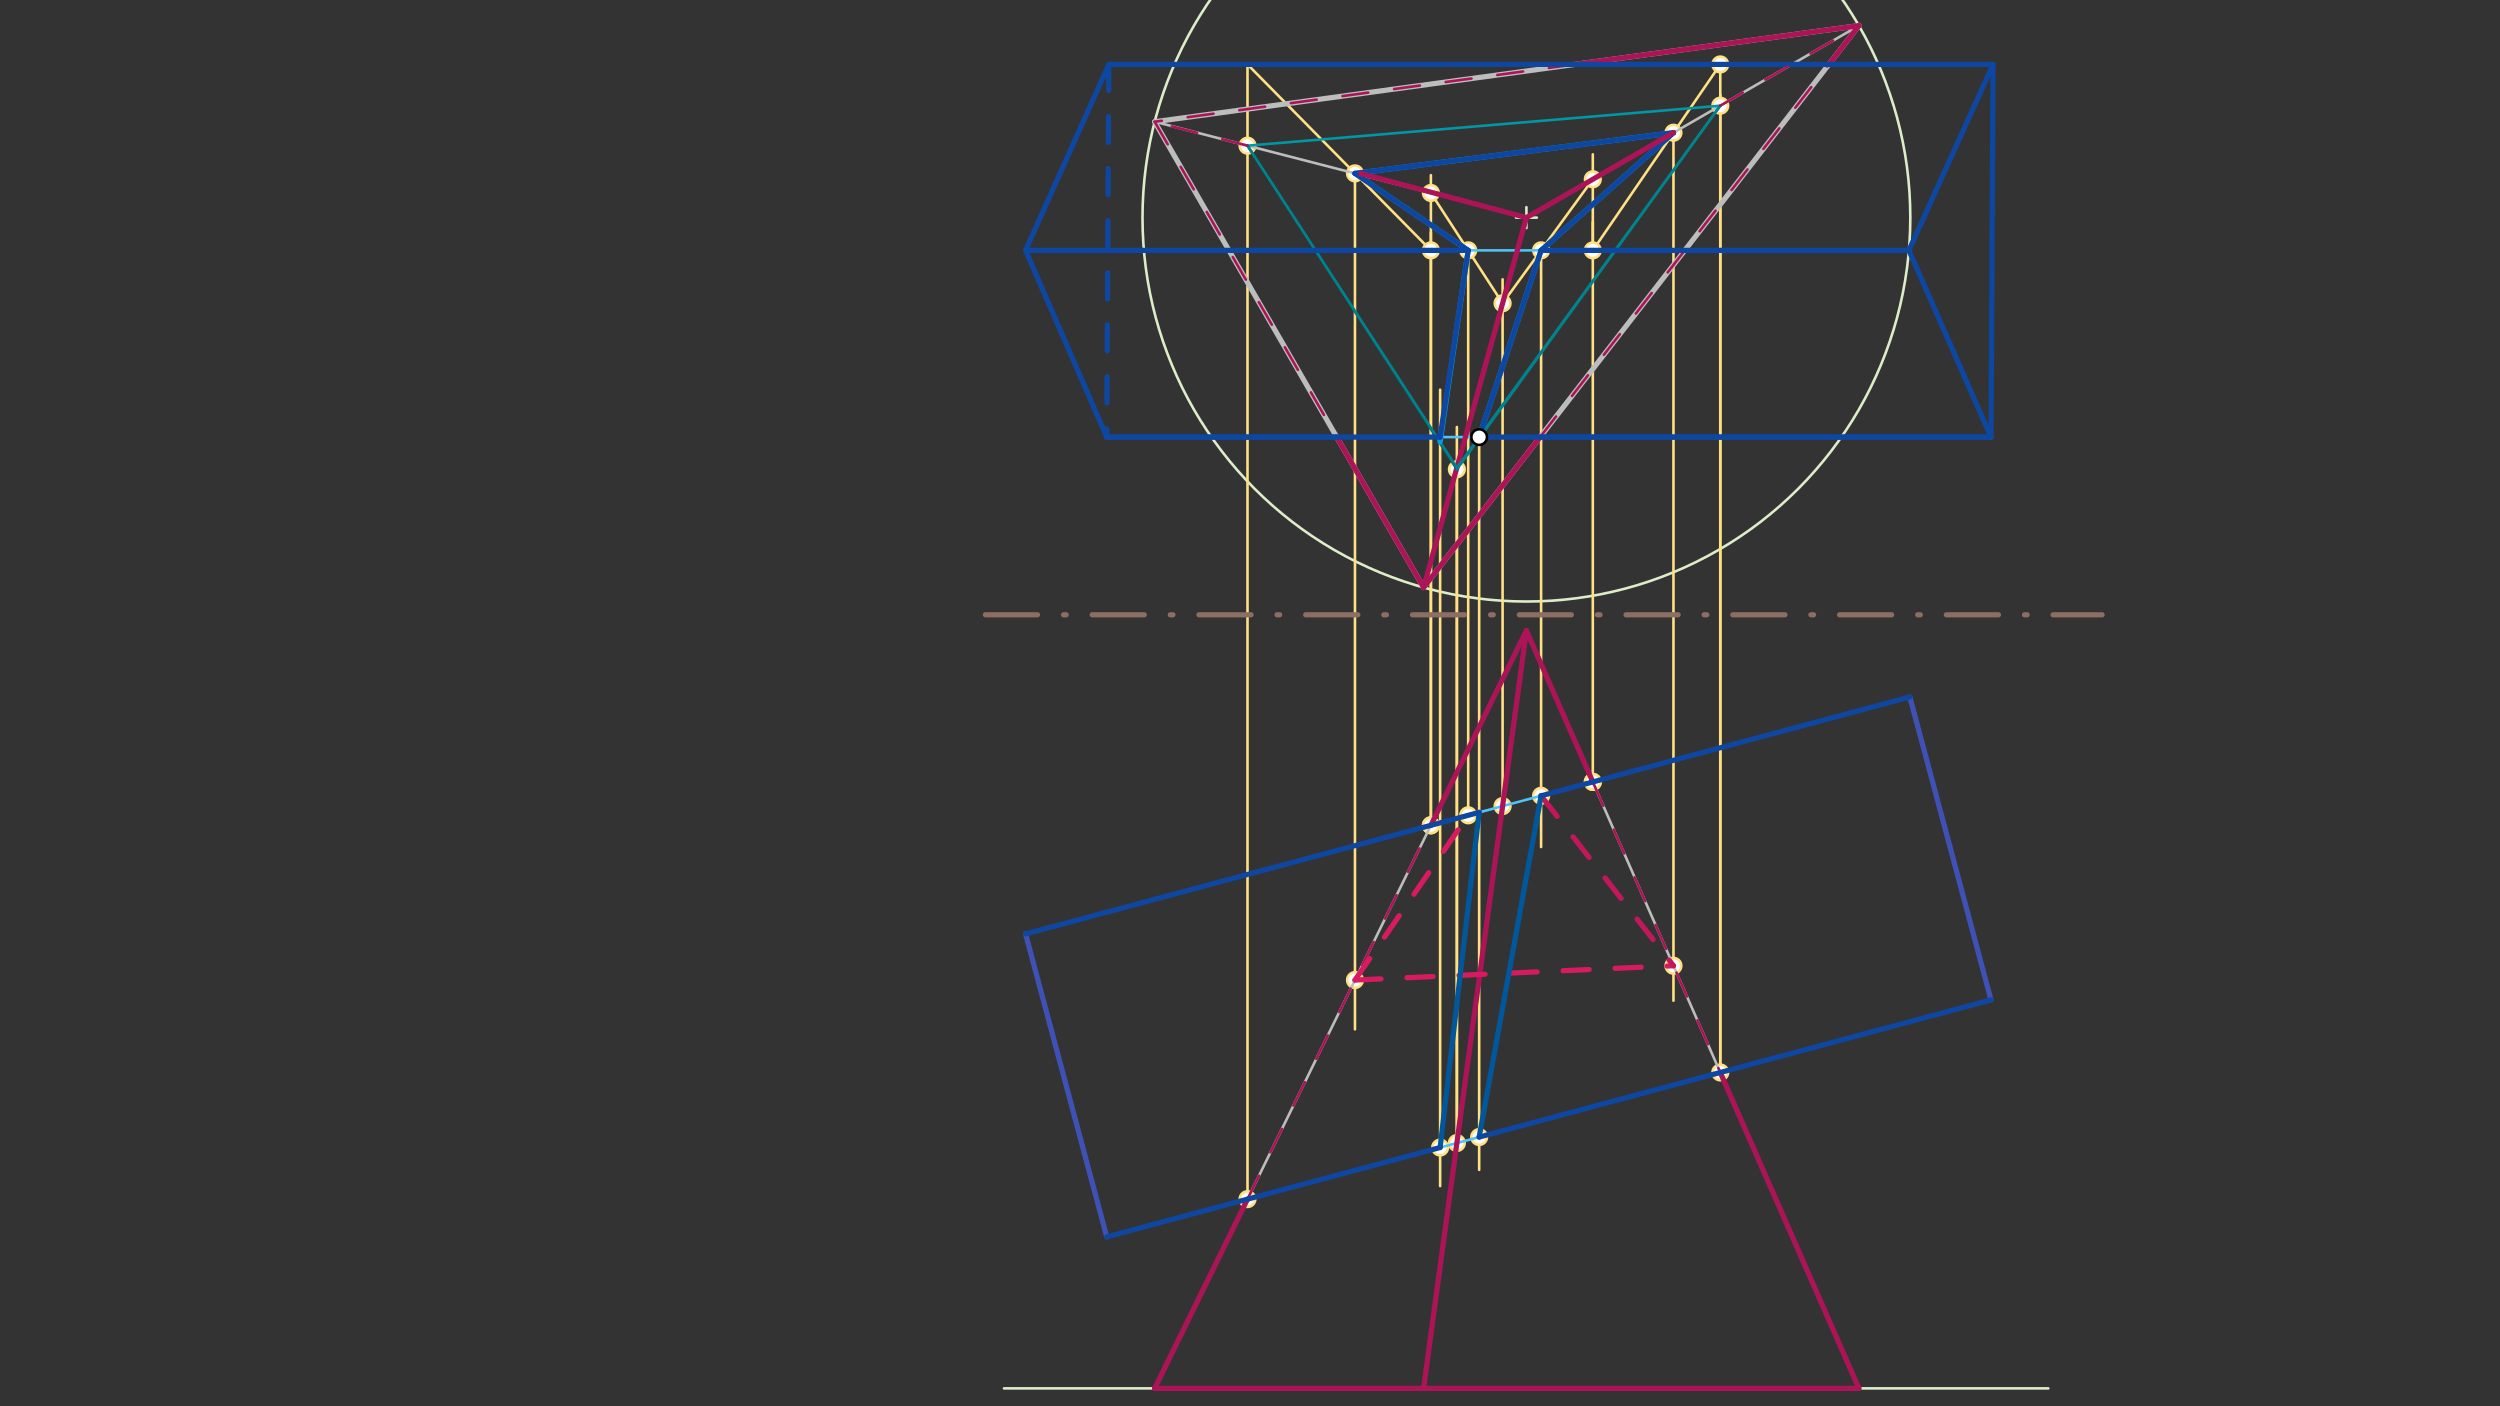 <svg xmlns="http://www.w3.org/2000/svg" class="svg--1it" height="100%" preserveAspectRatio="xMidYMid meet" viewBox="0 0 960 540" width="100%"><rect x="0" y="0" width="960" height="540" fill="#333333" stroke="none"/><defs><marker id="marker-arrow" markerHeight="16" markerUnits="userSpaceOnUse" markerWidth="24" orient="auto-start-reverse" refX="24" refY="4" viewBox="0 0 24 8"><path d="M 0 0 L 24 4 L 0 8 z" stroke="inherit"></path></marker></defs><g class="aux-layer--1FB"><g class="element--2qn"><g class="center--1s5"><line x1="582.141" y1="83.563" x2="590.141" y2="83.563" stroke="#DCEDC8" stroke-width="1" stroke-linecap="round"></line><line x1="586.141" y1="79.563" x2="586.141" y2="87.563" stroke="#DCEDC8" stroke-width="1" stroke-linecap="round"></line><circle class="hit--230" cx="586.141" cy="83.563" r="4" stroke="none" fill="transparent"></circle></g><circle cx="586.141" cy="83.563" fill="none" r="147.421" stroke="#DCEDC8" stroke-dasharray="none" stroke-width="1"></circle></g><g class="element--2qn"><line stroke="#DCEDC8" stroke-dasharray="none" stroke-linecap="round" stroke-width="1" x1="385.545" x2="786.545" y1="533.139" y2="533.139"></line></g><g class="element--2qn"><line stroke="#FFE082" stroke-dasharray="none" stroke-linecap="round" stroke-width="1" x1="479.04" x2="479.04" y1="460.469" y2="55.847"></line></g><g class="element--2qn"><line stroke="#FFE082" stroke-dasharray="none" stroke-linecap="round" stroke-width="1" x1="660.587" x2="660.587" y1="411.824" y2="36.267"></line></g><g class="element--2qn"><line stroke="#FFE082" stroke-dasharray="none" stroke-linecap="round" stroke-width="1" x1="660.587" x2="660.587" y1="411.824" y2="40.503"></line></g><g class="element--2qn"><line stroke="#FFE082" stroke-dasharray="none" stroke-linecap="round" stroke-width="1" x1="549.46" x2="549.46" y1="316.915" y2="89.267"></line></g><g class="element--2qn"><line stroke="#FFE082" stroke-dasharray="none" stroke-linecap="round" stroke-width="1" x1="549.46" x2="549.46" y1="316.915" y2="96.139"></line></g><g class="element--2qn"><line stroke="#FFE082" stroke-dasharray="none" stroke-linecap="round" stroke-width="1" x1="479.04" x2="479.04" y1="55.938" y2="24.739"></line></g><g class="element--2qn"><line stroke="#FFE082" stroke-dasharray="none" stroke-linecap="round" stroke-width="1" x1="549.46" x2="479.04" y1="96.139" y2="24.739"></line></g><g class="element--2qn"><line stroke="#FFE082" stroke-dasharray="none" stroke-linecap="round" stroke-width="1" x1="520.309" x2="520.309" y1="66.582" y2="395.267"></line></g><g class="element--2qn"><line stroke="#FFE082" stroke-dasharray="none" stroke-linecap="round" stroke-width="1" x1="611.638" x2="611.638" y1="300.254" y2="85.267"></line></g><g class="element--2qn"><line stroke="#FFE082" stroke-dasharray="none" stroke-linecap="round" stroke-width="1" x1="660.587" x2="660.587" y1="40.582" y2="24.739"></line></g><g class="element--2qn"><line stroke="#FFE082" stroke-dasharray="none" stroke-linecap="round" stroke-width="1" x1="660.587" x2="611.638" y1="24.739" y2="96.139"></line></g><g class="element--2qn"><line stroke="#FFE082" stroke-dasharray="none" stroke-linecap="round" stroke-width="1" x1="642.61" x2="642.61" y1="50.96" y2="384.267"></line></g><g class="element--2qn"><line stroke="#FFE082" stroke-dasharray="none" stroke-linecap="round" stroke-width="1" x1="576.995" x2="576.995" y1="309.537" y2="107.267"></line></g><g class="element--2qn"><line stroke="#FFE082" stroke-dasharray="none" stroke-linecap="round" stroke-width="1" x1="611.638" x2="611.638" y1="96.139" y2="59.267"></line></g><g class="element--2qn"><line stroke="#FFE082" stroke-dasharray="none" stroke-linecap="round" stroke-width="1" x1="611.638" x2="576.995" y1="68.842" y2="116.459"></line></g><g class="element--2qn"><line stroke="#FFE082" stroke-dasharray="none" stroke-linecap="round" stroke-width="1" x1="591.779" x2="591.779" y1="96.139" y2="325.267"></line></g><g class="element--2qn"><line stroke="#FFE082" stroke-dasharray="none" stroke-linecap="round" stroke-width="1" x1="549.46" x2="549.46" y1="96.139" y2="67.267"></line></g><g class="element--2qn"><line stroke="#FFE082" stroke-dasharray="none" stroke-linecap="round" stroke-width="1" x1="549.46" x2="576.995" y1="74.102" y2="116.459"></line></g><g class="element--2qn"><line stroke="#FFE082" stroke-dasharray="none" stroke-linecap="round" stroke-width="1" x1="563.786" x2="563.786" y1="96.139" y2="313.127"></line></g><g class="element--2qn"><line stroke="#FFE082" stroke-dasharray="none" stroke-linecap="round" stroke-width="1" x1="559.438" x2="559.438" y1="438.926" y2="180.22"></line></g><g class="element--2qn"><line stroke="#FFE082" stroke-dasharray="none" stroke-linecap="round" stroke-width="1" x1="559.438" x2="559.438" y1="438.926" y2="163.973"></line></g><g class="element--2qn"><line stroke="#FFE082" stroke-dasharray="none" stroke-linecap="round" stroke-width="1" x1="553.007" x2="553.007" y1="149.634" y2="455.452"></line></g><g class="element--2qn"><line stroke="#FFE082" stroke-dasharray="none" stroke-linecap="round" stroke-width="1" x1="567.999" x2="567.999" y1="167.845" y2="449.224"></line></g><g class="element--2qn"><circle cx="479.04" cy="460.469" r="3" stroke="#FFE082" stroke-width="1" fill="#ffffff"></circle>}</g><g class="element--2qn"><circle cx="479.04" cy="55.938" r="3" stroke="#FFE082" stroke-width="1" fill="#ffffff"></circle>}</g><g class="element--2qn"><circle cx="660.587" cy="411.824" r="3" stroke="#FFE082" stroke-width="1" fill="#ffffff"></circle>}</g><g class="element--2qn"><circle cx="660.587" cy="40.582" r="3" stroke="#FFE082" stroke-width="1" fill="#ffffff"></circle>}</g><g class="element--2qn"><circle cx="549.46" cy="316.915" r="3" stroke="#FFE082" stroke-width="1" fill="#ffffff"></circle>}</g><g class="element--2qn"><circle cx="549.46" cy="96.139" r="3" stroke="#FFE082" stroke-width="1" fill="#ffffff"></circle>}</g><g class="element--2qn"><circle cx="520.309" cy="66.582" r="3" stroke="#FFE082" stroke-width="1" fill="#ffffff"></circle>}</g><g class="element--2qn"><circle cx="520.309" cy="376.341" r="3" stroke="#FFE082" stroke-width="1" fill="#ffffff"></circle>}</g><g class="element--2qn"><circle cx="611.638" cy="300.254" r="3" stroke="#FFE082" stroke-width="1" fill="#ffffff"></circle>}</g><g class="element--2qn"><circle cx="611.638" cy="96.139" r="3" stroke="#FFE082" stroke-width="1" fill="#ffffff"></circle>}</g><g class="element--2qn"><circle cx="660.587" cy="24.739" r="3" stroke="#FFE082" stroke-width="1" fill="#ffffff"></circle>}</g><g class="element--2qn"><circle cx="642.61" cy="50.96" r="3" stroke="#FFE082" stroke-width="1" fill="#ffffff"></circle>}</g><g class="element--2qn"><circle cx="642.61" cy="370.851" r="3" stroke="#FFE082" stroke-width="1" fill="#ffffff"></circle>}</g><g class="element--2qn"><circle cx="576.995" cy="309.537" r="3" stroke="#FFE082" stroke-width="1" fill="#ffffff"></circle>}</g><g class="element--2qn"><circle cx="576.995" cy="116.459" r="3" stroke="#FFE082" stroke-width="1" fill="#ffffff"></circle>}</g><g class="element--2qn"><circle cx="611.638" cy="300.254" r="3" stroke="#FFE082" stroke-width="1" fill="#ffffff"></circle>}</g><g class="element--2qn"><circle cx="611.638" cy="68.842" r="3" stroke="#FFE082" stroke-width="1" fill="#ffffff"></circle>}</g><g class="element--2qn"><circle cx="591.779" cy="96.139" r="3" stroke="#FFE082" stroke-width="1" fill="#ffffff"></circle>}</g><g class="element--2qn"><circle cx="591.779" cy="305.576" r="3" stroke="#FFE082" stroke-width="1" fill="#ffffff"></circle>}</g><g class="element--2qn"><circle cx="549.46" cy="316.915" r="3" stroke="#FFE082" stroke-width="1" fill="#ffffff"></circle>}</g><g class="element--2qn"><circle cx="549.46" cy="74.102" r="3" stroke="#FFE082" stroke-width="1" fill="#ffffff"></circle>}</g><g class="element--2qn"><circle cx="563.786" cy="96.139" r="3" stroke="#FFE082" stroke-width="1" fill="#ffffff"></circle>}</g><g class="element--2qn"><circle cx="563.786" cy="313.076" r="3" stroke="#FFE082" stroke-width="1" fill="#ffffff"></circle>}</g><g class="element--2qn"><circle cx="559.438" cy="438.926" r="3" stroke="#FFE082" stroke-width="1" fill="#ffffff"></circle>}</g><g class="element--2qn"><circle cx="559.438" cy="180.22" r="3" stroke="#FFE082" stroke-width="1" fill="#ffffff"></circle>}</g><g class="element--2qn"><circle cx="807" cy="-3.733" r="3" stroke="#FFE082" stroke-width="1" fill="#ffffff"></circle>}</g><g class="element--2qn"><circle cx="553.007" cy="440.65" r="3" stroke="#FFE082" stroke-width="1" fill="#ffffff"></circle>}</g><g class="element--2qn"><circle cx="567.999" cy="436.632" r="3" stroke="#FFE082" stroke-width="1" fill="#ffffff"></circle>}</g></g><g class="main-layer--3Vd"><g class="element--2qn"><line stroke="#BDBDBD" stroke-dasharray="none" stroke-linecap="round" stroke-width="1" x1="586.141" x2="713.811" y1="83.563" y2="9.852"></line></g><g class="element--2qn"><line stroke="#BDBDBD" stroke-dasharray="none" stroke-linecap="round" stroke-width="2" x1="713.811" x2="443.392" y1="9.852" y2="46.743"></line></g><g class="element--2qn"><line stroke="#BDBDBD" stroke-dasharray="none" stroke-linecap="round" stroke-width="2" x1="443.392" x2="546.654" y1="46.743" y2="225.598"></line></g><g class="element--2qn"><line stroke="#BDBDBD" stroke-dasharray="none" stroke-linecap="round" stroke-width="2" x1="546.654" x2="713.811" y1="225.598" y2="9.852"></line></g><g class="element--2qn"><line stroke="#BDBDBD" stroke-dasharray="none" stroke-linecap="round" stroke-width="1" x1="586.141" x2="443.392" y1="83.563" y2="46.743"></line></g><g class="element--2qn"><line stroke="#BDBDBD" stroke-dasharray="none" stroke-linecap="round" stroke-width="1" x1="586.141" x2="546.654" y1="83.563" y2="225.598"></line></g><g class="element--2qn"><line stroke="#AD1457" stroke-dasharray="none" stroke-linecap="round" stroke-width="2" x1="443.392" x2="713.811" y1="533.139" y2="533.139"></line></g><g class="element--2qn"><line stroke="#BDBDBD" stroke-dasharray="none" stroke-linecap="round" stroke-width="1" x1="443.392" x2="586.141" y1="533.139" y2="242.139"></line></g><g class="element--2qn"><line stroke="#BDBDBD" stroke-dasharray="none" stroke-linecap="round" stroke-width="1" x1="586.141" x2="546.654" y1="242.139" y2="533.139"></line></g><g class="element--2qn"><line stroke="#BDBDBD" stroke-dasharray="none" stroke-linecap="round" stroke-width="1" x1="586.141" x2="713.811" y1="242.139" y2="533.139"></line></g><g class="element--2qn"><line stroke="#3F51B5" stroke-dasharray="none" stroke-linecap="round" stroke-width="2" x1="733.374" x2="764.545" y1="267.635" y2="383.968"></line></g><g class="element--2qn"><line stroke="#4FC3F7" stroke-dasharray="none" stroke-linecap="round" stroke-width="1" x1="764.545" x2="424.992" y1="383.968" y2="474.951"></line></g><g class="element--2qn"><line stroke="#3F51B5" stroke-dasharray="none" stroke-linecap="round" stroke-width="2" x1="424.992" x2="393.82" y1="474.951" y2="358.618"></line></g><g class="element--2qn"><line stroke="#4FC3F7" stroke-dasharray="none" stroke-linecap="round" stroke-width="1" x1="393.82" x2="733.374" y1="358.618" y2="267.635"></line></g><g class="element--2qn"><line stroke="#4FC3F7" stroke-dasharray="none" stroke-linecap="round" stroke-width="1" x1="425.792" x2="765.345" y1="24.739" y2="24.739"></line></g><g class="element--2qn"><line stroke="#4FC3F7" stroke-dasharray="none" stroke-linecap="round" stroke-width="1" x1="733.374" x2="393.82" y1="96.139" y2="96.139"></line></g><g class="element--2qn"><line stroke="#8D6E63" stroke-dasharray="20, 10, 1, 10" stroke-linecap="round" stroke-width="2" x1="378.4" x2="807.2" y1="236.077" y2="236.077"></line></g><g class="element--2qn"><line stroke="#0D47A1" stroke-dasharray="none" stroke-linecap="round" stroke-width="2" x1="765.345" x2="764.545" y1="24.739" y2="167.845"></line></g><g class="element--2qn"><line stroke="#0D47A1" stroke-dasharray="none" stroke-linecap="round" stroke-width="2" x1="764.545" x2="733.025" y1="167.845" y2="96.139"></line></g><g class="element--2qn"><line stroke="#0D47A1" stroke-dasharray="none" stroke-linecap="round" stroke-width="2" x1="424.992" x2="393.82" y1="167.845" y2="96.139"></line></g><g class="element--2qn"><line stroke="#0D47A1" stroke-dasharray="10" stroke-linecap="round" stroke-width="2" x1="425.792" x2="424.992" y1="24.739" y2="167.845"></line></g><g class="element--2qn"><line stroke="#0D47A1" stroke-dasharray="none" stroke-linecap="round" stroke-width="2" x1="393.82" x2="425.792" y1="96.139" y2="24.739"></line></g><g class="element--2qn"><line stroke="#0D47A1" stroke-dasharray="none" stroke-linecap="round" stroke-width="2" x1="733.025" x2="765.345" y1="96.139" y2="24.739"></line></g><g class="element--2qn"><line stroke="#4FC3F7" stroke-dasharray="none" stroke-linecap="round" stroke-width="1" x1="424.992" x2="764.545" y1="167.845" y2="167.845"></line></g><g class="element--2qn"><line stroke="#AD1457" stroke-dasharray="none" stroke-linecap="round" stroke-width="2" x1="443.392" x2="479.04" y1="533.139" y2="460.469"></line></g><g class="element--2qn"><line stroke="#AD1457" stroke-dasharray="none" stroke-linecap="round" stroke-width="2" x1="549.46" x2="586.141" y1="316.915" y2="242.139"></line></g><g class="element--2qn"><line stroke="#AD1457" stroke-dasharray="none" stroke-linecap="round" stroke-width="2" x1="586.141" x2="611.638" y1="242.139" y2="300.254"></line></g><g class="element--2qn"><line stroke="#AD1457" stroke-dasharray="none" stroke-linecap="round" stroke-width="2" x1="660.587" x2="713.811" y1="411.824" y2="533.139"></line></g><g class="element--2qn"><line stroke="#AD1457" stroke-dasharray="10" stroke-linecap="round" stroke-width="1" x1="479.04" x2="549.46" y1="460.469" y2="316.915"></line></g><g class="element--2qn"><line stroke="#AD1457" stroke-dasharray="10" stroke-linecap="round" stroke-width="1" x1="611.638" x2="660.587" y1="300.254" y2="411.824"></line></g><g class="element--2qn"><line stroke="#AD1457" stroke-dasharray="none" stroke-linecap="round" stroke-width="2" x1="513.31" x2="546.654" y1="167.845" y2="225.598"></line></g><g class="element--2qn"><line stroke="#AD1457" stroke-dasharray="none" stroke-linecap="round" stroke-width="2" x1="546.654" x2="591.4" y1="225.598" y2="167.845"></line></g><g class="element--2qn"><line stroke="#AD1457" stroke-dasharray="none" stroke-linecap="round" stroke-width="2" x1="604.685" x2="713.811" y1="24.739" y2="9.852"></line></g><g class="element--2qn"><line stroke="#AD1457" stroke-dasharray="none" stroke-linecap="round" stroke-width="2" x1="713.811" x2="702.277" y1="9.852" y2="24.739"></line></g><g class="element--2qn"><line stroke="#AD1457" stroke-dasharray="10" stroke-linecap="round" stroke-width="1" x1="604.685" x2="443.392" y1="24.739" y2="46.743"></line></g><g class="element--2qn"><line stroke="#AD1457" stroke-dasharray="10" stroke-linecap="round" stroke-width="1" x1="443.392" x2="513.31" y1="46.743" y2="167.845"></line></g><g class="element--2qn"><line stroke="#AD1457" stroke-dasharray="10" stroke-linecap="round" stroke-width="1" x1="591.4" x2="702.277" y1="167.845" y2="24.739"></line></g><g class="element--2qn"><line stroke="#0D47A1" stroke-dasharray="none" stroke-linecap="round" stroke-width="2" x1="424.992" x2="513.31" y1="167.845" y2="167.845"></line></g><g class="element--2qn"><line stroke="#0D47A1" stroke-dasharray="none" stroke-linecap="round" stroke-width="2" x1="591.4" x2="764.545" y1="167.845" y2="167.845"></line></g><g class="element--2qn"><line stroke="#0D47A1" stroke-dasharray="none" stroke-linecap="round" stroke-width="2" x1="765.345" x2="702.277" y1="24.739" y2="24.739"></line></g><g class="element--2qn"><line stroke="#0D47A1" stroke-dasharray="none" stroke-linecap="round" stroke-width="2" x1="425.792" x2="604.685" y1="24.739" y2="24.739"></line></g><g class="element--2qn"><line stroke="#AD1457" stroke-dasharray="none" stroke-linecap="round" stroke-width="2" x1="546.654" x2="586.141" y1="225.598" y2="83.563"></line></g><g class="element--2qn"><line stroke="#AD1457" stroke-dasharray="none" stroke-linecap="round" stroke-width="2" x1="586.141" x2="546.654" y1="242.139" y2="533.139"></line></g><g class="element--2qn"><line stroke="#0097A7" stroke-dasharray="none" stroke-linecap="round" stroke-width="1" x1="479.04" x2="660.587" y1="55.938" y2="40.582"></line></g><g class="element--2qn"><line stroke="#039BE5" stroke-dasharray="none" stroke-linecap="round" stroke-width="2" x1="520.309" x2="642.61" y1="66.582" y2="50.96"></line></g><g class="element--2qn"><line stroke="#D81B60" stroke-dasharray="10" stroke-linecap="round" stroke-width="2" x1="520.309" x2="642.61" y1="376.341" y2="370.851"></line></g><g class="element--2qn"><line stroke="#039BE5" stroke-dasharray="none" stroke-linecap="round" stroke-width="2" x1="591.779" x2="642.61" y1="96.139" y2="50.96"></line></g><g class="element--2qn"><line stroke="#C2185B" stroke-dasharray="10" stroke-linecap="round" stroke-width="2" x1="591.779" x2="642.61" y1="305.576" y2="370.851"></line></g><g class="element--2qn"><line stroke="#039BE5" stroke-dasharray="none" stroke-linecap="round" stroke-width="2" x1="520.309" x2="563.786" y1="66.582" y2="96.139"></line></g><g class="element--2qn"><line stroke="#D81B60" stroke-dasharray="10" stroke-linecap="round" stroke-width="2" x1="520.309" x2="563.786" y1="376.341" y2="313.076"></line></g><g class="element--2qn"><line stroke="#006064" stroke-dasharray="none" stroke-linecap="round" stroke-width="1" x1="559.438" x2="479.04" y1="180.22" y2="55.938"></line></g><g class="element--2qn"><line stroke="#00838F" stroke-dasharray="none" stroke-linecap="round" stroke-width="1" x1="559.438" x2="479.04" y1="179.613" y2="55.938"></line></g><g class="element--2qn"><line stroke="#00838F" stroke-dasharray="none" stroke-linecap="round" stroke-width="1" x1="559.438" x2="660.587" y1="180.22" y2="40.582"></line></g><g class="element--2qn"><line stroke="#00838F" stroke-dasharray="none" stroke-linecap="round" stroke-width="1" x1="559.438" x2="660.587" y1="179.613" y2="40.582"></line></g><g class="element--2qn"><line stroke="#039BE5" stroke-dasharray="none" stroke-linecap="round" stroke-width="2" x1="553.007" x2="563.786" y1="169.721" y2="96.139"></line></g><g class="element--2qn"><line stroke="#039BE5" stroke-dasharray="none" stroke-linecap="round" stroke-width="2" x1="567.999" x2="591.779" y1="167.845" y2="96.139"></line></g><g class="element--2qn"><line stroke="#01579B" stroke-dasharray="none" stroke-linecap="round" stroke-width="2" x1="567.999" x2="591.779" y1="436.632" y2="305.576"></line></g><g class="element--2qn"><line stroke="#01579B" stroke-dasharray="none" stroke-linecap="round" stroke-width="2" x1="553.007" x2="567.999" y1="440.65" y2="311.947"></line></g><g class="element--2qn"><line stroke="#0D47A1" stroke-dasharray="none" stroke-linecap="round" stroke-width="2" x1="424.992" x2="553.007" y1="167.845" y2="167.845"></line></g><g class="element--2qn"><line stroke="#0D47A1" stroke-dasharray="none" stroke-linecap="round" stroke-width="2" x1="604.685" x2="702.277" y1="24.739" y2="24.739"></line></g><g class="element--2qn"><line stroke="#0D47A1" stroke-dasharray="none" stroke-linecap="round" stroke-width="2" x1="553.007" x2="563.786" y1="167.845" y2="96.139"></line></g><g class="element--2qn"><line stroke="#0D47A1" stroke-dasharray="none" stroke-linecap="round" stroke-width="2" x1="563.786" x2="520.309" y1="96.139" y2="66.582"></line></g><g class="element--2qn"><line stroke="#0D47A1" stroke-dasharray="none" stroke-linecap="round" stroke-width="2" x1="520.309" x2="642.61" y1="66.582" y2="50.96"></line></g><g class="element--2qn"><line stroke="#0D47A1" stroke-dasharray="none" stroke-linecap="round" stroke-width="2" x1="642.61" x2="591.779" y1="50.96" y2="96.139"></line></g><g class="element--2qn"><line stroke="#0D47A1" stroke-dasharray="none" stroke-linecap="round" stroke-width="2" x1="591.779" x2="567.999" y1="96.139" y2="167.845"></line></g><g class="element--2qn"><line stroke="#0D47A1" stroke-dasharray="none" stroke-linecap="round" stroke-width="2" x1="567.999" x2="764.545" y1="167.845" y2="167.845"></line></g><g class="element--2qn"><line stroke="#0D47A1" stroke-dasharray="none" stroke-linecap="round" stroke-width="2" x1="393.82" x2="563.786" y1="96.139" y2="96.139"></line></g><g class="element--2qn"><line stroke="#0D47A1" stroke-dasharray="none" stroke-linecap="round" stroke-width="2" x1="591.779" x2="733.025" y1="96.139" y2="96.139"></line></g><g class="element--2qn"><line stroke="#0D47A1" stroke-dasharray="none" stroke-linecap="round" stroke-width="2" x1="393.82" x2="567.999" y1="358.618" y2="311.947"></line></g><g class="element--2qn"><line stroke="#0D47A1" stroke-dasharray="none" stroke-linecap="round" stroke-width="2" x1="553.007" x2="424.992" y1="440.65" y2="474.951"></line></g><g class="element--2qn"><line stroke="#0D47A1" stroke-dasharray="none" stroke-linecap="round" stroke-width="2" x1="733.374" x2="591.779" y1="267.635" y2="305.576"></line></g><g class="element--2qn"><line stroke="#0D47A1" stroke-dasharray="none" stroke-linecap="round" stroke-width="2" x1="567.999" x2="764.545" y1="436.632" y2="383.968"></line></g><g class="element--2qn"><line stroke="#AD1457" stroke-dasharray="none" stroke-linecap="round" stroke-width="2" x1="522.507" x2="586.141" y1="66.634" y2="83.563"></line></g><g class="element--2qn"><line stroke="#AD1457" stroke-dasharray="none" stroke-linecap="round" stroke-width="2" x1="586.141" x2="642.61" y1="83.563" y2="50.96"></line></g><g class="element--2qn"><line stroke="#AD1457" stroke-dasharray="10" stroke-linecap="round" stroke-width="1" x1="479.04" x2="442.507" y1="55.938" y2="46.634"></line></g><g class="element--2qn"><line stroke="#AD1457" stroke-dasharray="10" stroke-linecap="round" stroke-width="1" x1="660.587" x2="713.811" y1="40.582" y2="9.852"></line></g><g class="element--2qn"><circle cx="567.999" cy="167.845" r="3" stroke="#000000" stroke-width="1" fill="#ffffff"></circle>}</g></g><g class="snaps-layer--2PT"></g><g class="temp-layer--rAP"></g></svg>